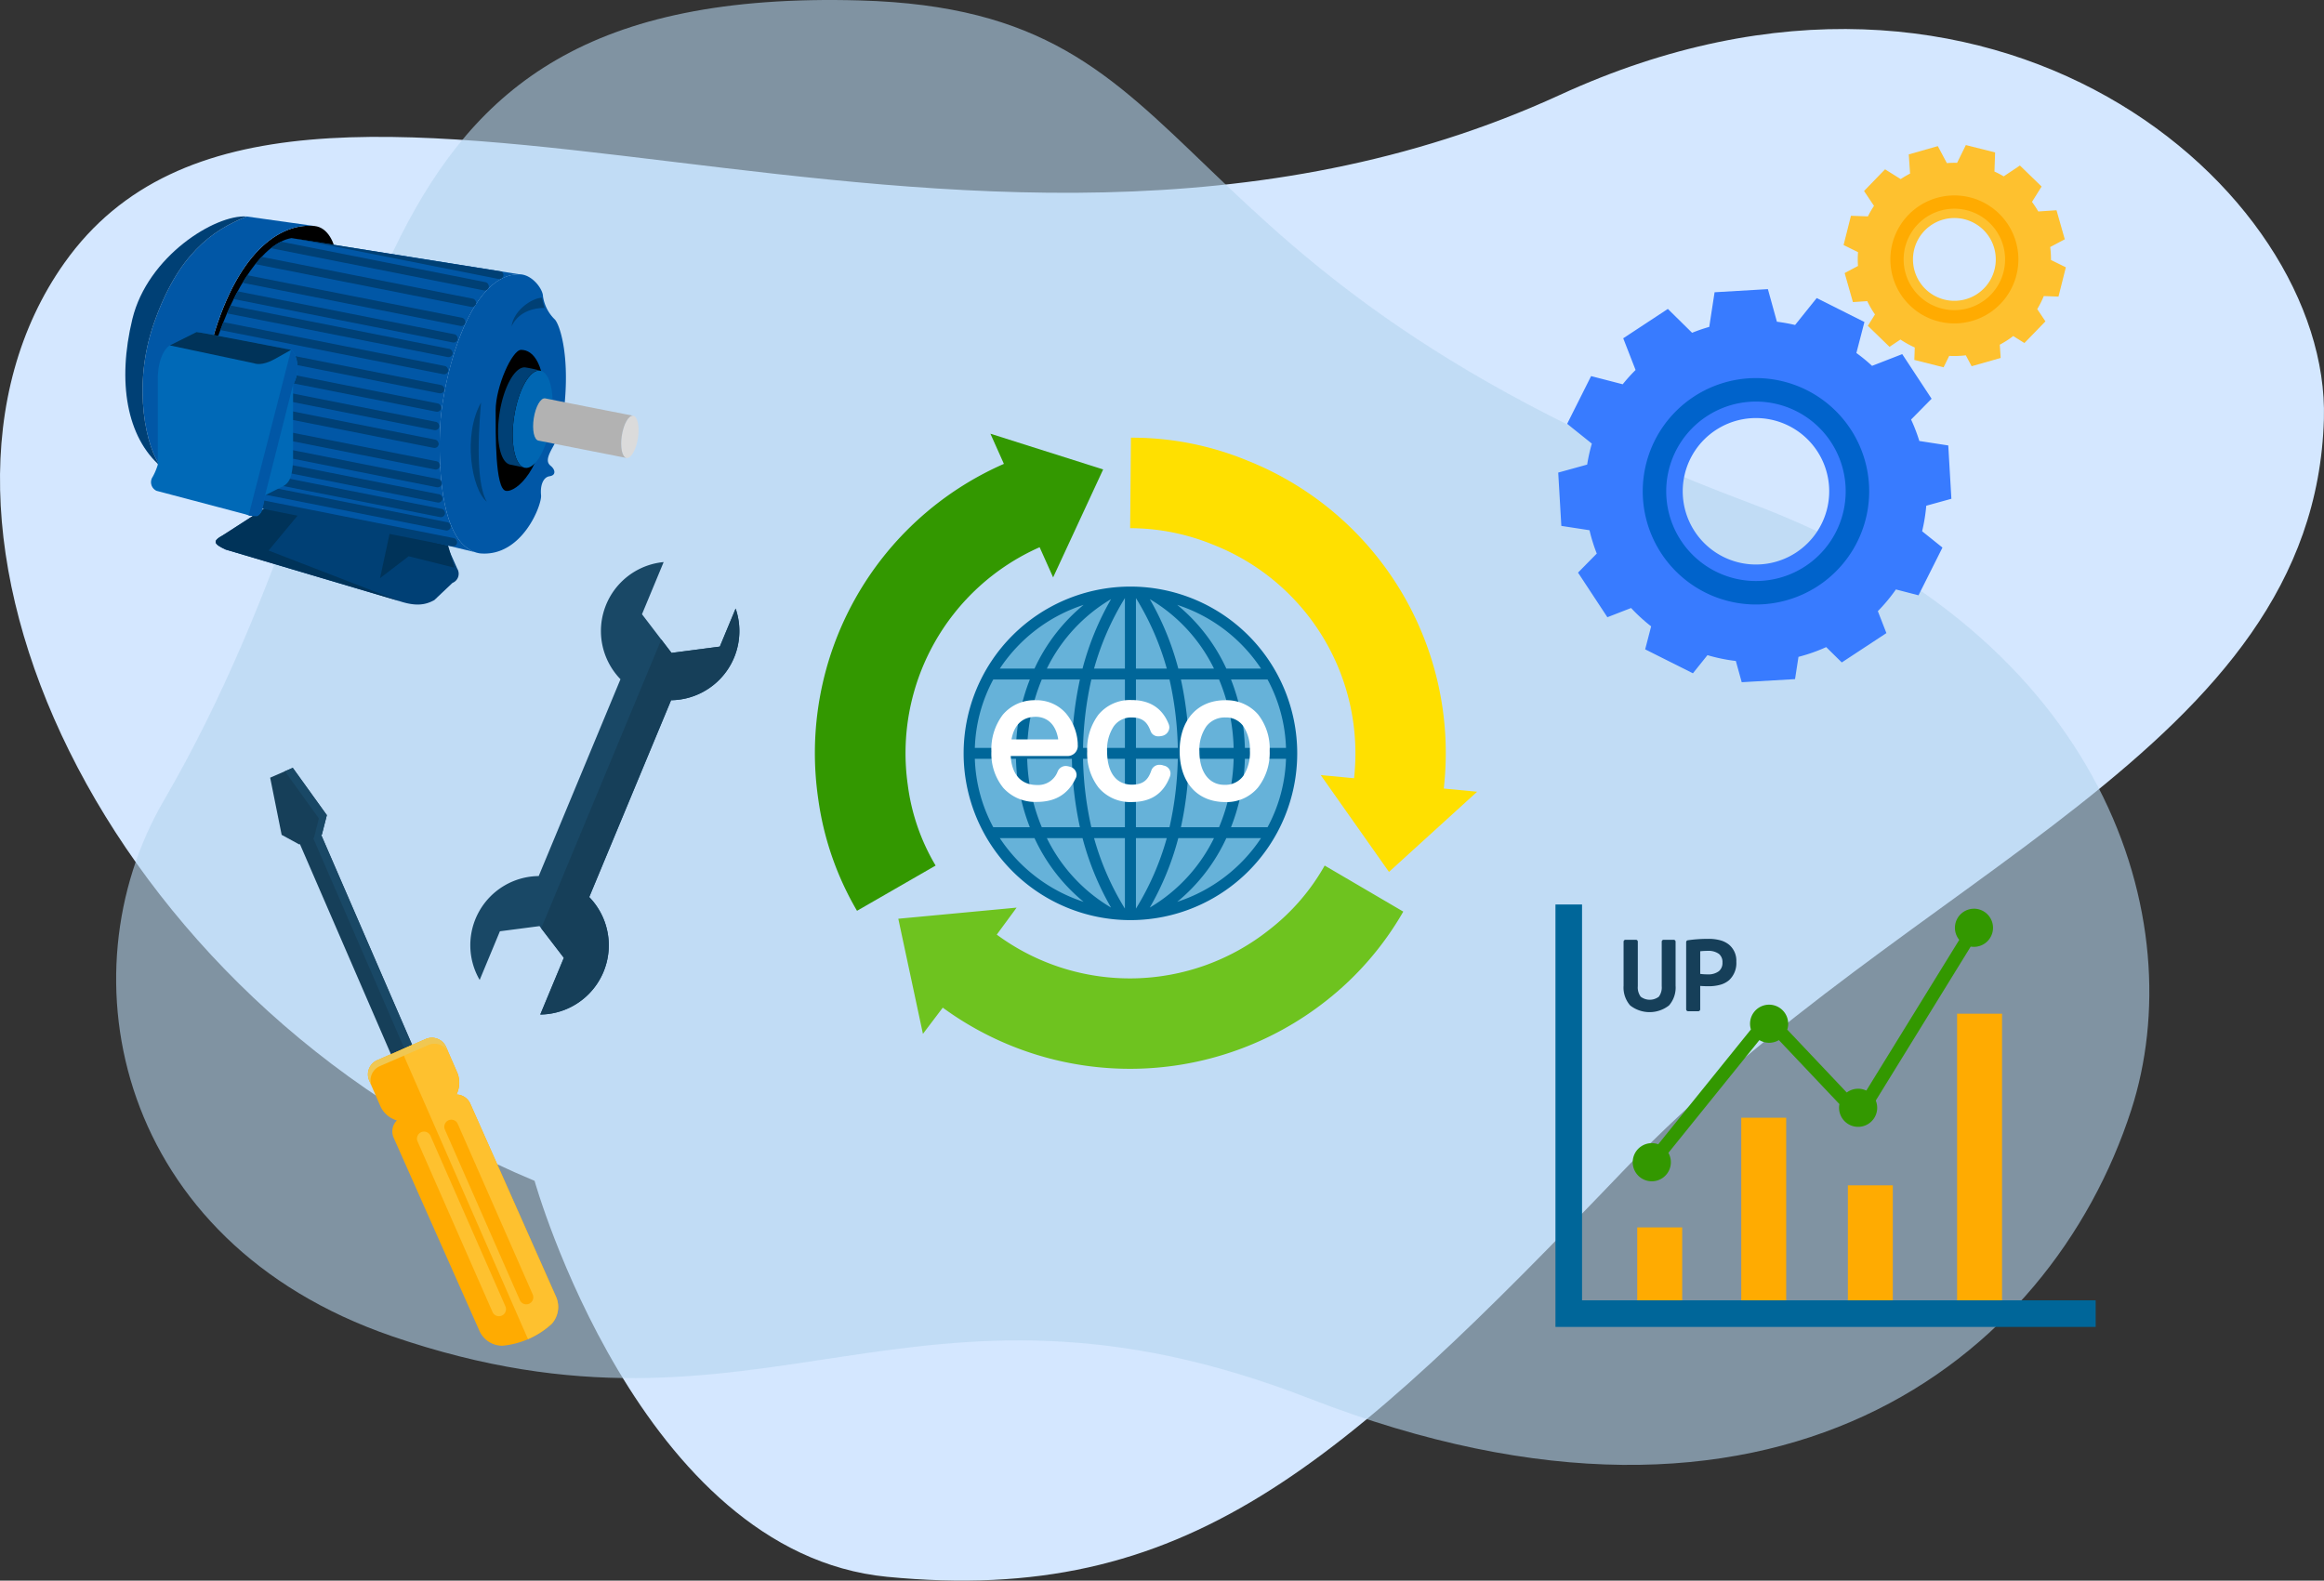 <svg xmlns="http://www.w3.org/2000/svg" xmlns:xlink="http://www.w3.org/1999/xlink" width="540" height="367.324" viewBox="0 0 540 367.324">
  <rect x="0" y="0" width="540" height="367.324" fill="#333333" stroke="none"/>
  <defs>
    <clipPath id="clip-path">
      <path id="パス_575" data-name="パス 575" d="M1042.626,1934.016l52.908,8.412c-11.954,0-17.931,25.015-18.374,35.641s.443,27.893,9.3,29.221l-52.244-12.618s-13.725-22.138-9.3-35.863S1036.206,1935.123,1042.626,1934.016Z" fill="none"/>
    </clipPath>
  </defs>
  <g id="グループ_161" data-name="グループ 161" transform="translate(-974.904 -1878.687)">
    <g id="グループ_142" data-name="グループ 142">
      <path id="パス_560" data-name="パス 560" d="M1099.117,2153.111s24.278,86.445,81.94,92.021c69.433,6.717,104.7-25.1,171.464-94.809s160.162-97.473,162.361-174.283c1.517-52.982-76.653-121.638-177.534-75.29-139.6,64.136-294.483-35.749-347.481,39.038C947.38,1999.742,998.971,2111.284,1099.117,2153.111Z" fill="#d4e7ff"/>
      <path id="パス_561" data-name="パス 561" d="M1012.889,2064.871c-23.553,40.494-10.781,102.368,53.022,124.32,86.758,29.85,120.025-21.754,213.3,14.523,107.854,41.943,172.064-8.867,190.9-67.057,14.137-43.664-5.4-109.853-88.161-140.893-145.147-54.442-122.429-114.58-207.184-116.976C1048.609,1875.222,1070.074,1966.565,1012.889,2064.871Z" fill="#b6d5ef" opacity="0.59"/>
    </g>
    <g id="グループ_146" data-name="グループ 146">
      <path id="パス_562" data-name="パス 562" d="M1078.488,2004.855l2.657,5.977a2.286,2.286,0,0,1-1.107,3.32l-4.206,3.985c-1.992,1.107-4.206,1.55-8.191.222l-40.29-11.955c-2.878-1.328-3.1-1.992-.664-3.32l13.061-8.412Z" fill="#004075"/>
      <path id="パス_563" data-name="パス 563" d="M1039.748,1994.672l-13.061,8.412c-2.435,1.328-2.214,1.992.664,3.32l40.29,11.955-30.328-11.733,8.634-10.405Z" fill="#003359"/>
      <path id="パス_564" data-name="パス 564" d="M1024.252,1957.629c6.346-21.99,16.824-27.155,23.761-26.417,3.247.369,4.575,4.132,5.018,6.346s-7.084,46.488-7.084,46.488S1024.473,1957.776,1024.252,1957.629Z"/>
      <path id="パス_565" data-name="パス 565" d="M1065.87,2000.649l-2.656,12.4,6.641-5.092,10.626,2.656-1.992-7.084-12.84-2.878" fill="#003359"/>
      <path id="パス_566" data-name="パス 566" d="M1042.626,1934.016l52.908,8.412c-11.954,0-17.931,25.015-18.374,35.641s.443,27.893,9.3,29.221l-52.244-12.618s-13.725-22.138-9.3-35.863S1036.206,1935.123,1042.626,1934.016Z" fill="#0157a6"/>
      <path id="パス_567" data-name="パス 567" d="M1086.458,2007.29c-8.855-1.328-9.741-18.6-9.3-29.221s6.42-35.641,18.374-35.641c3.1,0,5.534,3.542,5.534,5.091a9.376,9.376,0,0,0,2.657,5.313c1.107.886,3.984,8.634,1.992,23.023,0,2.214-1.328,4.87-2.435,6.863s-1.55,3.32-.443,4.206,1.329,2.213-.221,2.435-2.214,2.213-1.992,4.427S1096.2,2008.175,1086.458,2007.29Z" fill="#0157a6"/>
      <path id="パス_568" data-name="パス 568" d="M1032.222,1929l15.791,2.214c-6.937-.738-17.415,4.427-23.761,26.417l-11.954,29.516c-3.247-3.985-6.863-18.374-1.623-33.353C1016.256,1937.833,1024.1,1932.245,1032.222,1929Z" fill="#0157a6"/>
      <path id="パス_569" data-name="パス 569" d="M1012.3,1987.145c-3.247-3.985-6.863-18.374-1.623-33.353,5.581-15.959,13.43-21.547,21.547-24.794-7.306-.517-23.023,9.224-26.565,23.834S1004.329,1980.283,1012.3,1987.145Z" fill="#004075"/>
      <path id="パス_570" data-name="パス 570" d="M1101.437,1950.25c-2.066,0-5.9.59-7.674,4.28.59-3.985,5.018-6.642,7.084-6.642A18.474,18.474,0,0,0,1101.437,1950.25Z" fill="#004075"/>
      <path id="パス_571" data-name="パス 571" d="M1086.679,1972.239c-.295,3.69-1.623,17.858,1.328,23.023C1084.465,1992.458,1082.4,1979.766,1086.679,1972.239Z" fill="#004075"/>
      <path id="パス_572" data-name="パス 572" d="M1095.977,1959.99c-2.066,0-5.9,8.56-5.9,14.02s-.147,18.3,2.362,18.743,8.855-5.46,9.15-17.562S1098.781,1959.99,1095.977,1959.99Z"/>
      <ellipse id="楕円形_84" data-name="楕円形 84" cx="11.431" cy="4.354" rx="11.431" ry="4.354" transform="matrix(0.153, -0.988, 0.988, 0.153, 1092.62, 1986.744)" fill="#0066b2"/>
      <ellipse id="楕円形_85" data-name="楕円形 85" cx="4.971" cy="1.893" rx="4.971" ry="1.893" transform="matrix(0.153, -0.988, 0.988, 0.153, 1118.63, 1984.831)" fill="#dbdbdb"/>
      <path id="パス_573" data-name="パス 573" d="M1100.036,1981.087c-1.033-.16-1.53-2.489-1.109-5.2s1.6-4.783,2.632-4.623c0,0,20.341,4.041,20.465,4.034-1.033-.16-2.212,1.91-2.633,4.623s.076,5.042,1.11,5.2C1120.5,1985.121,1099.963,1981.081,1100.036,1981.087Z" fill="#b2b2b2"/>
      <path id="パス_574" data-name="パス 574" d="M1096.922,1987.411c-2.376-.368-3.518-5.724-2.551-11.962s3.678-11,6.054-10.629a32.441,32.441,0,0,0-3.394-.738c-2.376-.369-5.087,4.39-6.054,10.629s.175,11.594,2.551,11.963C1093.528,1986.674,1096.884,1987.333,1096.922,1987.411Z" fill="#004075"/>
      <rect id="長方形_181" data-name="長方形 181" width="60.949" height="1.946" rx="0.973" transform="translate(1021.506 1992.082) rotate(11.207)" fill="#004075"/>
      <g id="グループ_145" data-name="グループ 145">
        <g id="グループ_144" data-name="グループ 144" clip-path="url(#clip-path)">
          <g id="グループ_143" data-name="グループ 143">
            <rect id="長方形_182" data-name="長方形 182" width="60.949" height="1.946" rx="0.973" transform="translate(1019.439 1952.088) rotate(11.207)" fill="#004075"/>
            <rect id="長方形_183" data-name="長方形 183" width="60.949" height="1.946" rx="0.973" transform="translate(1018.554 1956.515) rotate(11.207)" fill="#004075"/>
            <rect id="長方形_184" data-name="長方形 184" width="60.949" height="1.946" rx="0.973" transform="translate(1017.816 1960.795) rotate(11.207)" fill="#004075"/>
            <rect id="長方形_185" data-name="長方形 185" width="60.949" height="1.946" rx="0.973" transform="translate(1017.373 1965.075) rotate(11.207)" fill="#004075"/>
            <rect id="長方形_186" data-name="長方形 186" width="60.949" height="1.946" rx="0.973" transform="translate(1017.226 1969.207) rotate(11.207)" fill="#004075"/>
            <rect id="長方形_187" data-name="長方形 187" width="60.949" height="1.946" rx="0.973" transform="translate(1017.521 1974.225) rotate(11.207)" fill="#004075"/>
            <rect id="長方形_188" data-name="長方形 188" width="60.949" height="1.946" rx="0.973" transform="translate(1017.964 1978.357) rotate(11.207)" fill="#004075"/>
            <rect id="長方形_189" data-name="長方形 189" width="60.949" height="1.946" rx="0.973" transform="translate(1018.111 1981.899) rotate(11.207)" fill="#004075"/>
            <rect id="長方形_190" data-name="長方形 190" width="60.949" height="1.946" rx="0.973" transform="translate(1018.702 1985.294) rotate(11.207)" fill="#004075"/>
            <rect id="長方形_191" data-name="長方形 191" width="60.949" height="1.946" rx="0.973" transform="translate(1020.03 1988.393) rotate(11.207)" fill="#004075"/>
            <rect id="長方形_192" data-name="長方形 192" width="60.949" height="1.946" rx="0.973" transform="translate(1021.653 1944.709) rotate(11.207)" fill="#004075"/>
            <rect id="長方形_193" data-name="長方形 193" width="60.949" height="1.946" rx="0.973" transform="translate(1020.472 1948.103) rotate(11.207)" fill="#004075"/>
            <rect id="長方形_194" data-name="長方形 194" width="60.949" height="1.946" rx="0.973" transform="translate(1023.424 1940.872) rotate(11.207)" fill="#004075"/>
            <rect id="長方形_195" data-name="長方形 195" width="60.949" height="1.946" rx="0.973" transform="translate(1025.933 1936.444) rotate(11.207)" fill="#004075"/>
            <rect id="長方形_196" data-name="長方形 196" width="60.949" height="1.946" rx="0.973" transform="translate(1028.885 1932.607) rotate(11.207)" fill="#004075"/>
            <rect id="長方形_197" data-name="長方形 197" width="60.949" height="1.946" rx="0.973" transform="translate(1032.279 1929.951) rotate(11.207)" fill="#004075"/>
          </g>
        </g>
      </g>
      <path id="パス_576" data-name="パス 576" d="M1020.563,1955.858l-6.2,3.1c-1.476.885-2.8,3.837-2.8,7.822V1986.7a14.37,14.37,0,0,1-1.181,2.8,2.208,2.208,0,0,0,.886,3.247l20.661,5.461c1.181.442,3.247.885,3.837-.886l.738-3.542,3.837-1.918c1.476-.738,2.509-1.624,2.657-6.494v-17.267c1.771-3.1,1.033-6.936-.443-8.117C1042.552,1959.99,1020.563,1955.71,1020.563,1955.858Z" fill="#0069b7"/>
      <path id="パス_577" data-name="パス 577" d="M1042.552,1959.99c1.476,1.181,2.214,5.018.443,8.117l-6.494,25.679s-.442,4.575-1.918,4.87l-1.919-.147,9.888-38.519" fill="#0157a6"/>
      <path id="パス_578" data-name="パス 578" d="M1042.552,1959.99s-21.989-4.28-21.989-4.132l-6.2,3.1,19.481,4.132c1.181.443,2.952.148,5.018-1.033Z" fill="#003359"/>
    </g>
    <g id="グループ_149" data-name="グループ 149">
      <g id="グループ_147" data-name="グループ 147">
        <path id="パス_579" data-name="パス 579" d="M1318.125,2062.68l-20.48,18.634-15.863-22.507,7.747.739a52.116,52.116,0,0,0-32.654-54.24,51.116,51.116,0,0,0-19.371-3.876l.184-21.031a70.341,70.341,0,0,1,27.12,5.351,73.135,73.135,0,0,1,45.567,76.191Z" fill="#ffe000"/>
        <path id="パス_580" data-name="パス 580" d="M1231.231,1987.78l-11.624,25.089-3.135-7.011a52.338,52.338,0,0,0-30.625,55.347,48.707,48.707,0,0,0,6.457,18.634l-18.264,10.516a70.284,70.284,0,0,1-9.041-26.2,73.379,73.379,0,0,1,43.171-77.666l-3.137-7.011Z" fill="#339800"/>
        <path id="パス_581" data-name="パス 581" d="M1300.967,2090.539a71.671,71.671,0,0,1-18.079,20.849,73.649,73.649,0,0,1-88.924,1.471l-4.61,6.091-5.721-26.752,27.489-2.582-4.613,6.271a52.064,52.064,0,0,0,63.282-1.107,49.738,49.738,0,0,0,12.913-14.941Z" fill="#6ec31f"/>
      </g>
      <g id="グループ_148" data-name="グループ 148">
        <circle id="楕円形_86" data-name="楕円形 86" cx="38.378" cy="38.378" r="38.378" transform="matrix(0.997, -0.08, 0.08, 0.997, 1196.23, 2018.591)" fill="#66b2d9"/>
        <path id="パス_582" data-name="パス 582" d="M1237.566,2015.007a38.755,38.755,0,1,0,38.756,38.756A38.756,38.756,0,0,0,1237.566,2015.007Zm-11.734,55.923h-8.86a44.185,44.185,0,0,1-3.388-15.905h10.384A82.263,82.263,0,0,0,1225.832,2070.93Zm-1.864-18.431h-10.384a44.172,44.172,0,0,1,3.388-15.9h8.86A82.238,82.238,0,0,0,1223.968,2052.5Zm-5.82-18.431a38.308,38.308,0,0,1,14.921-16.15,65.866,65.866,0,0,0-6.629,16.15Zm8.541-14.81a41.869,41.869,0,0,0-11.41,14.81h-8.064A37.108,37.108,0,0,1,1226.689,2019.258Zm-20.986,17.337h8.492a46.7,46.7,0,0,0-3.223,15.9h-9.557A35.93,35.93,0,0,1,1205.7,2036.595Zm-4.288,18.43h9.557a46.7,46.7,0,0,0,3.223,15.905H1205.7A35.937,35.937,0,0,1,1201.415,2055.025Zm5.8,18.432h8.064a41.9,41.9,0,0,0,11.41,14.811A37.135,37.135,0,0,1,1207.215,2073.457Zm10.933,0h8.292a65.863,65.863,0,0,0,6.629,16.15A38.32,38.32,0,0,1,1218.148,2073.457Zm18.137,16.39a63.821,63.821,0,0,1-7.169-16.39h7.169Zm0-18.917h-7.8a78.85,78.85,0,0,1-1.931-15.905h9.729Zm0-18.431h-9.729a78.805,78.805,0,0,1,1.931-15.9h7.8Zm0-18.431h-7.169a63.821,63.821,0,0,1,7.169-16.392Zm37.433,18.431h-9.557a46.654,46.654,0,0,0-3.222-15.9h8.491A35.906,35.906,0,0,1,1273.718,2052.5Zm-22.553,2.526h10.385a44.145,44.145,0,0,1-3.389,15.905h-8.86A82.12,82.12,0,0,0,1251.165,2055.025Zm0-2.526a82.1,82.1,0,0,0-1.864-15.9h8.86a44.131,44.131,0,0,1,3.389,15.9Zm16.753-18.431h-8.063a41.856,41.856,0,0,0-11.41-14.81A37.092,37.092,0,0,1,1267.918,2034.068Zm-10.932,0h-8.295a65.741,65.741,0,0,0-6.625-16.15A38.318,38.318,0,0,1,1256.986,2034.068Zm-18.137-16.392a63.815,63.815,0,0,1,7.168,16.392h-7.168Zm0,18.919h7.8a78.945,78.945,0,0,1,1.931,15.9h-9.729Zm0,18.43h9.729a78.99,78.99,0,0,1-1.931,15.905h-7.8Zm0,18.432h7.168a63.815,63.815,0,0,1-7.168,16.39Zm9.842,0h8.295a38.329,38.329,0,0,1-14.92,16.15A65.738,65.738,0,0,0,1248.691,2073.457Zm-.246,14.811a41.889,41.889,0,0,0,11.41-14.811h8.063A37.119,37.119,0,0,1,1248.445,2088.268Zm20.985-17.338h-8.491a46.654,46.654,0,0,0,3.222-15.905h9.557A35.913,35.913,0,0,1,1269.43,2070.93Z" fill="#069"/>
      </g>
    </g>
    <g id="グループ_150" data-name="グループ 150">
      <path id="パス_583" data-name="パス 583" d="M1222.557,2044.434a9.061,9.061,0,0,0-6.973-3.016,9.573,9.573,0,0,0-7.669,3.369,13.219,13.219,0,0,0-2.652,8.541,12.61,12.61,0,0,0,2.763,8.455,9.978,9.978,0,0,0,7.79,3.263c4.275,0,7.211-1.759,8.977-5.378a1.714,1.714,0,0,0,.259-.949,1.973,1.973,0,0,0-1.572-1.848,3.474,3.474,0,0,0-.955-.175,2.042,2.042,0,0,0-1.852,1.252l-.009.017a4.83,4.83,0,0,1-4.809,3.152c-3.669,0-5.873-2.447-6.1-6.735h13.122a2.367,2.367,0,0,0,2.449-2.643v-.349A11.8,11.8,0,0,0,1222.557,2044.434Zm-6.973.835c1.3,0,4.392.5,5.19,5.117v.142l-.072,0h-10.766C1210.719,2046.2,1213.413,2045.269,1215.584,2045.269Z" fill="#fff"/>
      <path id="パス_584" data-name="パス 584" d="M1245.289,2056.6a2.555,2.555,0,0,0-.971-.177,1.974,1.974,0,0,0-1.916,1.388c-.682,1.936-1.7,3.226-4.483,3.226-3.668,0-5.771-2.839-5.771-7.788a9.793,9.793,0,0,1,1.513-5.718,4.929,4.929,0,0,1,4.22-2.109c2.649,0,3.663,1.262,4.369,3.158l.006.016a1.849,1.849,0,0,0,1.829,1.208,3.7,3.7,0,0,0,.994-.136l.049-.017a2.085,2.085,0,0,0,1.484-1.908,2.235,2.235,0,0,0-.152-.77c-1.474-3.714-4.386-5.6-8.657-5.6a9.509,9.509,0,0,0-7.666,3.4,13.286,13.286,0,0,0-2.616,8.51,12.978,12.978,0,0,0,2.669,8.471,9.617,9.617,0,0,0,7.652,3.323c4.428,0,7.322-1.892,8.848-5.784a2.132,2.132,0,0,0,.193-.892A1.9,1.9,0,0,0,1245.289,2056.6Z" fill="#fff"/>
      <path id="パス_585" data-name="パス 585" d="M1267.2,2044.688a9.7,9.7,0,0,0-7.639-3.27c-6.411,0-10.554,4.614-10.554,11.755,0,7.347,4.074,11.911,10.632,11.911a9.516,9.516,0,0,0,7.545-3.352,13.091,13.091,0,0,0,2.737-8.559A12.822,12.822,0,0,0,1267.2,2044.688Zm-1.867,8.447a9.919,9.919,0,0,1-1.534,5.858,5.149,5.149,0,0,1-4.393,2.085c-3.584,0-5.811-2.984-5.811-7.788a9.443,9.443,0,0,1,1.619-5.81,5.35,5.35,0,0,1,4.463-2.056,4.862,4.862,0,0,1,4.153,2.067A9.614,9.614,0,0,1,1265.329,2053.135Z" fill="#fff"/>
    </g>
    <g id="グループ_154" data-name="グループ 154">
      <path id="パス_586" data-name="パス 586" d="M1050.849,2068.125l-7.917-11-5.252,2.289,2.667,13.285,4.09,2.229.162-.07,24.91,57.524,4.935-2.149-24.913-57.528.161-.067Z" fill="#163f59"/>
      <path id="パス_587" data-name="パス 587" d="M1049.694,2072.643l1.156-4.517-7.917-11-1.825.8,7.892,10.963-1.155,4.517-.161.066L1072.6,2131l-1.3.566.016.035,3.133-1.365-24.913-57.528Z" fill="#194866"/>
      <g id="グループ_153" data-name="グループ 153">
        <path id="パス_588" data-name="パス 588" d="M1084.173,2135.156a3.6,3.6,0,0,0-3.2-2.114,6.181,6.181,0,0,0,.25-4.92c-.317-.727-.584-1.339-.808-1.855-.789-1.8-1.046-2.4-1.046-2.4-.227-.516-.495-1.131-.809-1.858a3.611,3.611,0,0,0-4.727-1.858l-11.281,4.915a3.6,3.6,0,0,0-1.861,4.725c.318.728.586,1.345.809,1.857.784,1.8,1.046,2.4,1.046,2.4.225.518.493,1.131.808,1.861a6.14,6.14,0,0,0,3.764,3.165,3.6,3.6,0,0,0-.756,3.988c5.133,11.565,14.879,33.506,20.014,45.069a5.847,5.847,0,0,0,5.245,3.3,19.679,19.679,0,0,0,11.49-5.1,5.892,5.892,0,0,0,1.073-6.11C1099.052,2168.666,1089.307,2146.723,1084.173,2135.156Z" fill="#ffab01"/>
        <path id="パス_589" data-name="パス 589" d="M1080.971,2133.042a6.181,6.181,0,0,0,.25-4.92c-.317-.727-.584-1.339-.808-1.855-.789-1.8-1.046-2.4-1.046-2.4-.227-.516-.495-1.131-.809-1.858a3.611,3.611,0,0,0-4.727-1.858q-2.853,1.243-5.7,2.482l29.457,67.266a19.716,19.716,0,0,0,5.519-3.567,5.892,5.892,0,0,0,1.073-6.11c-5.13-11.557-14.875-33.5-20.009-45.067A3.6,3.6,0,0,0,1080.971,2133.042Z" fill="#fec12f"/>
        <g id="グループ_151" data-name="グループ 151">
          <path id="パス_590" data-name="パス 590" d="M1092.342,2182.277a1.639,1.639,0,0,1-.845,2.151h0a1.635,1.635,0,0,1-2.154-.845l-17.411-39.629a1.634,1.634,0,0,1,.84-2.154h0a1.642,1.642,0,0,1,2.155.847Z" fill="#fec12f"/>
          <path id="パス_591" data-name="パス 591" d="M1098.687,2179.508a1.637,1.637,0,0,1-.842,2.155h0a1.636,1.636,0,0,1-2.153-.85l-17.416-39.621a1.638,1.638,0,0,1,.847-2.155h0a1.628,1.628,0,0,1,2.151.849Z" fill="#ffab01"/>
        </g>
        <g id="グループ_152" data-name="グループ 152">
          <path id="パス_592" data-name="パス 592" d="M1063.155,2126.457q5.634-2.455,11.282-4.912a3.6,3.6,0,0,1,4.724,1.856c-.1-.236-.146-.339-.146-.339-.223-.516-.143-.325-.457-1.052a3.611,3.611,0,0,0-4.727-1.858l-11.281,4.915a3.6,3.6,0,0,0-1.861,4.725c.318.728.235.541.458,1.055.057.126.1.225.148.339A3.608,3.608,0,0,1,1063.155,2126.457Z" fill="#f0c752"/>
        </g>
      </g>
    </g>
    <g id="グループ_155" data-name="グループ 155">
      <path id="パス_593" data-name="パス 593" d="M1111.819,2087.157l19.014-45.744a16.076,16.076,0,0,0,15-21.3l-3.671,8.84-11.223,1.467-6.864-8.988,5.034-12.122a16.093,16.093,0,0,0-10.032,27.225l-19,45.743a16.068,16.068,0,0,0-13.716,24.142l4.7-11.31,9.207-1.2,5.653,7.373-5.477,13.176a16.092,16.092,0,0,0,11.374-27.3Z" fill="#194866"/>
      <path id="パス_594" data-name="パス 594" d="M1111.819,2087.157l19.014-45.744a16.076,16.076,0,0,0,15-21.3l-3.671,8.84-11.223,1.467-2.38-3.115-27.9,67.12,5.257,6.858-5.477,13.176a16.092,16.092,0,0,0,11.374-27.3Z" fill="#163f59"/>
    </g>
    <g id="グループ_156" data-name="グループ 156">
      <path id="パス_595" data-name="パス 595" d="M1453.21,1947.617l1.712-6.807-3.45-1.7a22.359,22.359,0,0,0-.187-3.013l3.388-1.8-1.92-6.748-4.243.282a22.24,22.24,0,0,0-1.455-2.229l2.229-3.568-5.037-4.883-3.769,2.522a22.333,22.333,0,0,0-2.149-1.123l.157-4.441-6.8-1.711-2.034,4.133a21.84,21.84,0,0,0-2.381.061l-2.1-3.947-6.748,1.921.3,4.46a22.178,22.178,0,0,0-2.176,1.282l-3.637-2.272-4.882,5.036,2.314,3.457a22.573,22.573,0,0,0-1.415,2.443l-3.941-.138-1.711,6.8,3.357,1.652a22.176,22.176,0,0,0-.009,3.21l-3.1,1.648,1.922,6.748,3.333-.221a22.151,22.151,0,0,0,1.79,3.088l-1.655,2.647,5.037,4.884,2.538-1.7a22.413,22.413,0,0,0,3.327,1.849l-.1,2.892,6.8,1.714,1.306-2.656a22.289,22.289,0,0,0,3.857-.128l1.348,2.536,6.746-1.92-.2-3.088a22.287,22.287,0,0,0,3.122-2.006l2.6,1.624,4.883-5.037-1.906-2.846a22.531,22.531,0,0,0,1.525-3.035Zm-21.556.61a9.62,9.62,0,1,1,6.619-11.885A9.619,9.619,0,0,1,1431.654,1948.227Z" fill="#fec12f"/>
      <path id="パス_596" data-name="パス 596" d="M1424.948,1924.673a14.871,14.871,0,1,0,18.374,10.231A14.871,14.871,0,0,0,1424.948,1924.673Zm7.3,25.638a11.786,11.786,0,1,1,8.106-14.561A11.784,11.784,0,0,1,1432.248,1950.311Z" fill="#ffab01"/>
    </g>
    <g id="グループ_157" data-name="グループ 157">
      <path id="パス_597" data-name="パス 597" d="M1428.325,1994.6l-.726-12.393-6.723-1.036a39.544,39.544,0,0,0-1.915-4.984l4.762-4.838-6.822-10.367-7.01,2.729a39.464,39.464,0,0,0-3.64-2.99l1.868-7.2-11.091-5.567-5.021,6.257a40.591,40.591,0,0,0-4.224-.756l-2.095-7.575-12.387.725-1.238,8.051a39.906,39.906,0,0,0-3.986,1.368l-5.635-5.546-10.366,6.823,2.868,7.369a39.439,39.439,0,0,0-2.991,3.32l-7.343-1.9-5.565,11.092,5.74,4.6a39.993,39.993,0,0,0-1.091,4.874l-6.724,1.858.724,12.39,6.543,1.006a39.458,39.458,0,0,0,1.69,5.424l-4.359,4.425,6.824,10.367,5.507-2.141a39.363,39.363,0,0,0,4.662,4.261l-1.388,5.345,11.092,5.566,3.383-4.215a39.863,39.863,0,0,0,6.594,1.355l1.364,4.933,12.39-.72.8-5.174a39.4,39.4,0,0,0,6.44-2.265l3.621,3.565,10.366-6.822-1.986-5.1a39.428,39.428,0,0,0,4.2-5.044l5.247,1.361,5.566-11.093-4.726-3.79a40,40,0,0,0,.962-5.932Zm-36.052,12.474a17.017,17.017,0,1,1,4.86-23.569A17.015,17.015,0,0,1,1392.273,2007.073Z" fill="#387bff"/>
      <path id="パス_598" data-name="パス 598" d="M1368.452,1970.886a26.307,26.307,0,1,0,36.438,7.511A26.309,26.309,0,0,0,1368.452,1970.886Zm25.929,39.389a20.85,20.85,0,1,1,5.95-28.875A20.846,20.846,0,0,1,1394.381,2010.275Z" fill="#0063cb"/>
    </g>
    <g id="グループ_160" data-name="グループ 160">
      <g id="グループ_158" data-name="グループ 158">
        <rect id="長方形_198" data-name="長方形 198" width="10.441" height="20.439" transform="translate(1355.331 2163.931)" fill="#ffab01"/>
        <rect id="長方形_199" data-name="長方形 199" width="10.441" height="45.929" transform="translate(1379.499 2138.44)" fill="#ffab01"/>
        <rect id="長方形_200" data-name="長方形 200" width="10.441" height="30.216" transform="translate(1404.272 2154.153)" fill="#ffab01"/>
        <rect id="長方形_201" data-name="長方形 201" width="10.442" height="70.102" transform="translate(1429.652 2114.267)" fill="#ffab01"/>
        <path id="パス_599" data-name="パス 599" d="M1461.85,2187.055H1336.328v-98.17h6.177v91.992H1461.85Z" fill="#069"/>
        <path id="パス_600" data-name="パス 600" d="M1433.581,2089.87a4.432,4.432,0,0,0-3.432,7.236l-21.591,35.025a4.437,4.437,0,0,0-4.549.448l-13.822-14.612a4.431,4.431,0,1,0-8.443-.043l-21.535,26.685a4.433,4.433,0,1,0,2.361,1.992l21.14-26.2a4.432,4.432,0,0,0,4.53,0l14.067,14.871a4.431,4.431,0,1,0,8.449-.821l22.059-35.786a4.432,4.432,0,1,0,.766-8.8Z" fill="#339800"/>
      </g>
      <g id="グループ_159" data-name="グループ 159">
        <path id="パス_601" data-name="パス 601" d="M1363.792,2097.085h-2.324a.449.449,0,0,0-.449.449v10.326a3.627,3.627,0,0,1-.667,2.451,3.475,3.475,0,0,1-4.22,0,3.62,3.62,0,0,1-.668-2.451v-10.326a.449.449,0,0,0-.449-.449h-2.41a.449.449,0,0,0-.449.449v10.219a6.327,6.327,0,0,0,1.527,4.59,7.315,7.315,0,0,0,9.031,0,6.326,6.326,0,0,0,1.527-4.59v-10.219A.449.449,0,0,0,1363.792,2097.085Z" fill="#163f59"/>
        <path id="パス_602" data-name="パス 602" d="M1376.664,2098.231a5.549,5.549,0,0,0-2.053-1.03,10.234,10.234,0,0,0-2.729-.331,33.49,33.49,0,0,0-4.8.327.45.45,0,0,0-.385.445v15.6a.45.45,0,0,0,.449.45h2.367a.45.45,0,0,0,.449-.45v-5.429c.655.047,1.3.07,1.917.07a9.919,9.919,0,0,0,2.761-.347,5.36,5.36,0,0,0,2.052-1.081,5.418,5.418,0,0,0,1.66-4.291A4.826,4.826,0,0,0,1376.664,2098.231Zm-6.7,1.522a14.331,14.331,0,0,1,1.7-.091,4.153,4.153,0,0,1,2.642.7,2.421,2.421,0,0,1,.824,2.008,2.451,2.451,0,0,1-.846,2.029,4.077,4.077,0,0,1-2.62.727,13.165,13.165,0,0,1-1.7-.112Z" fill="#163f59"/>
      </g>
    </g>
  </g>
</svg>
